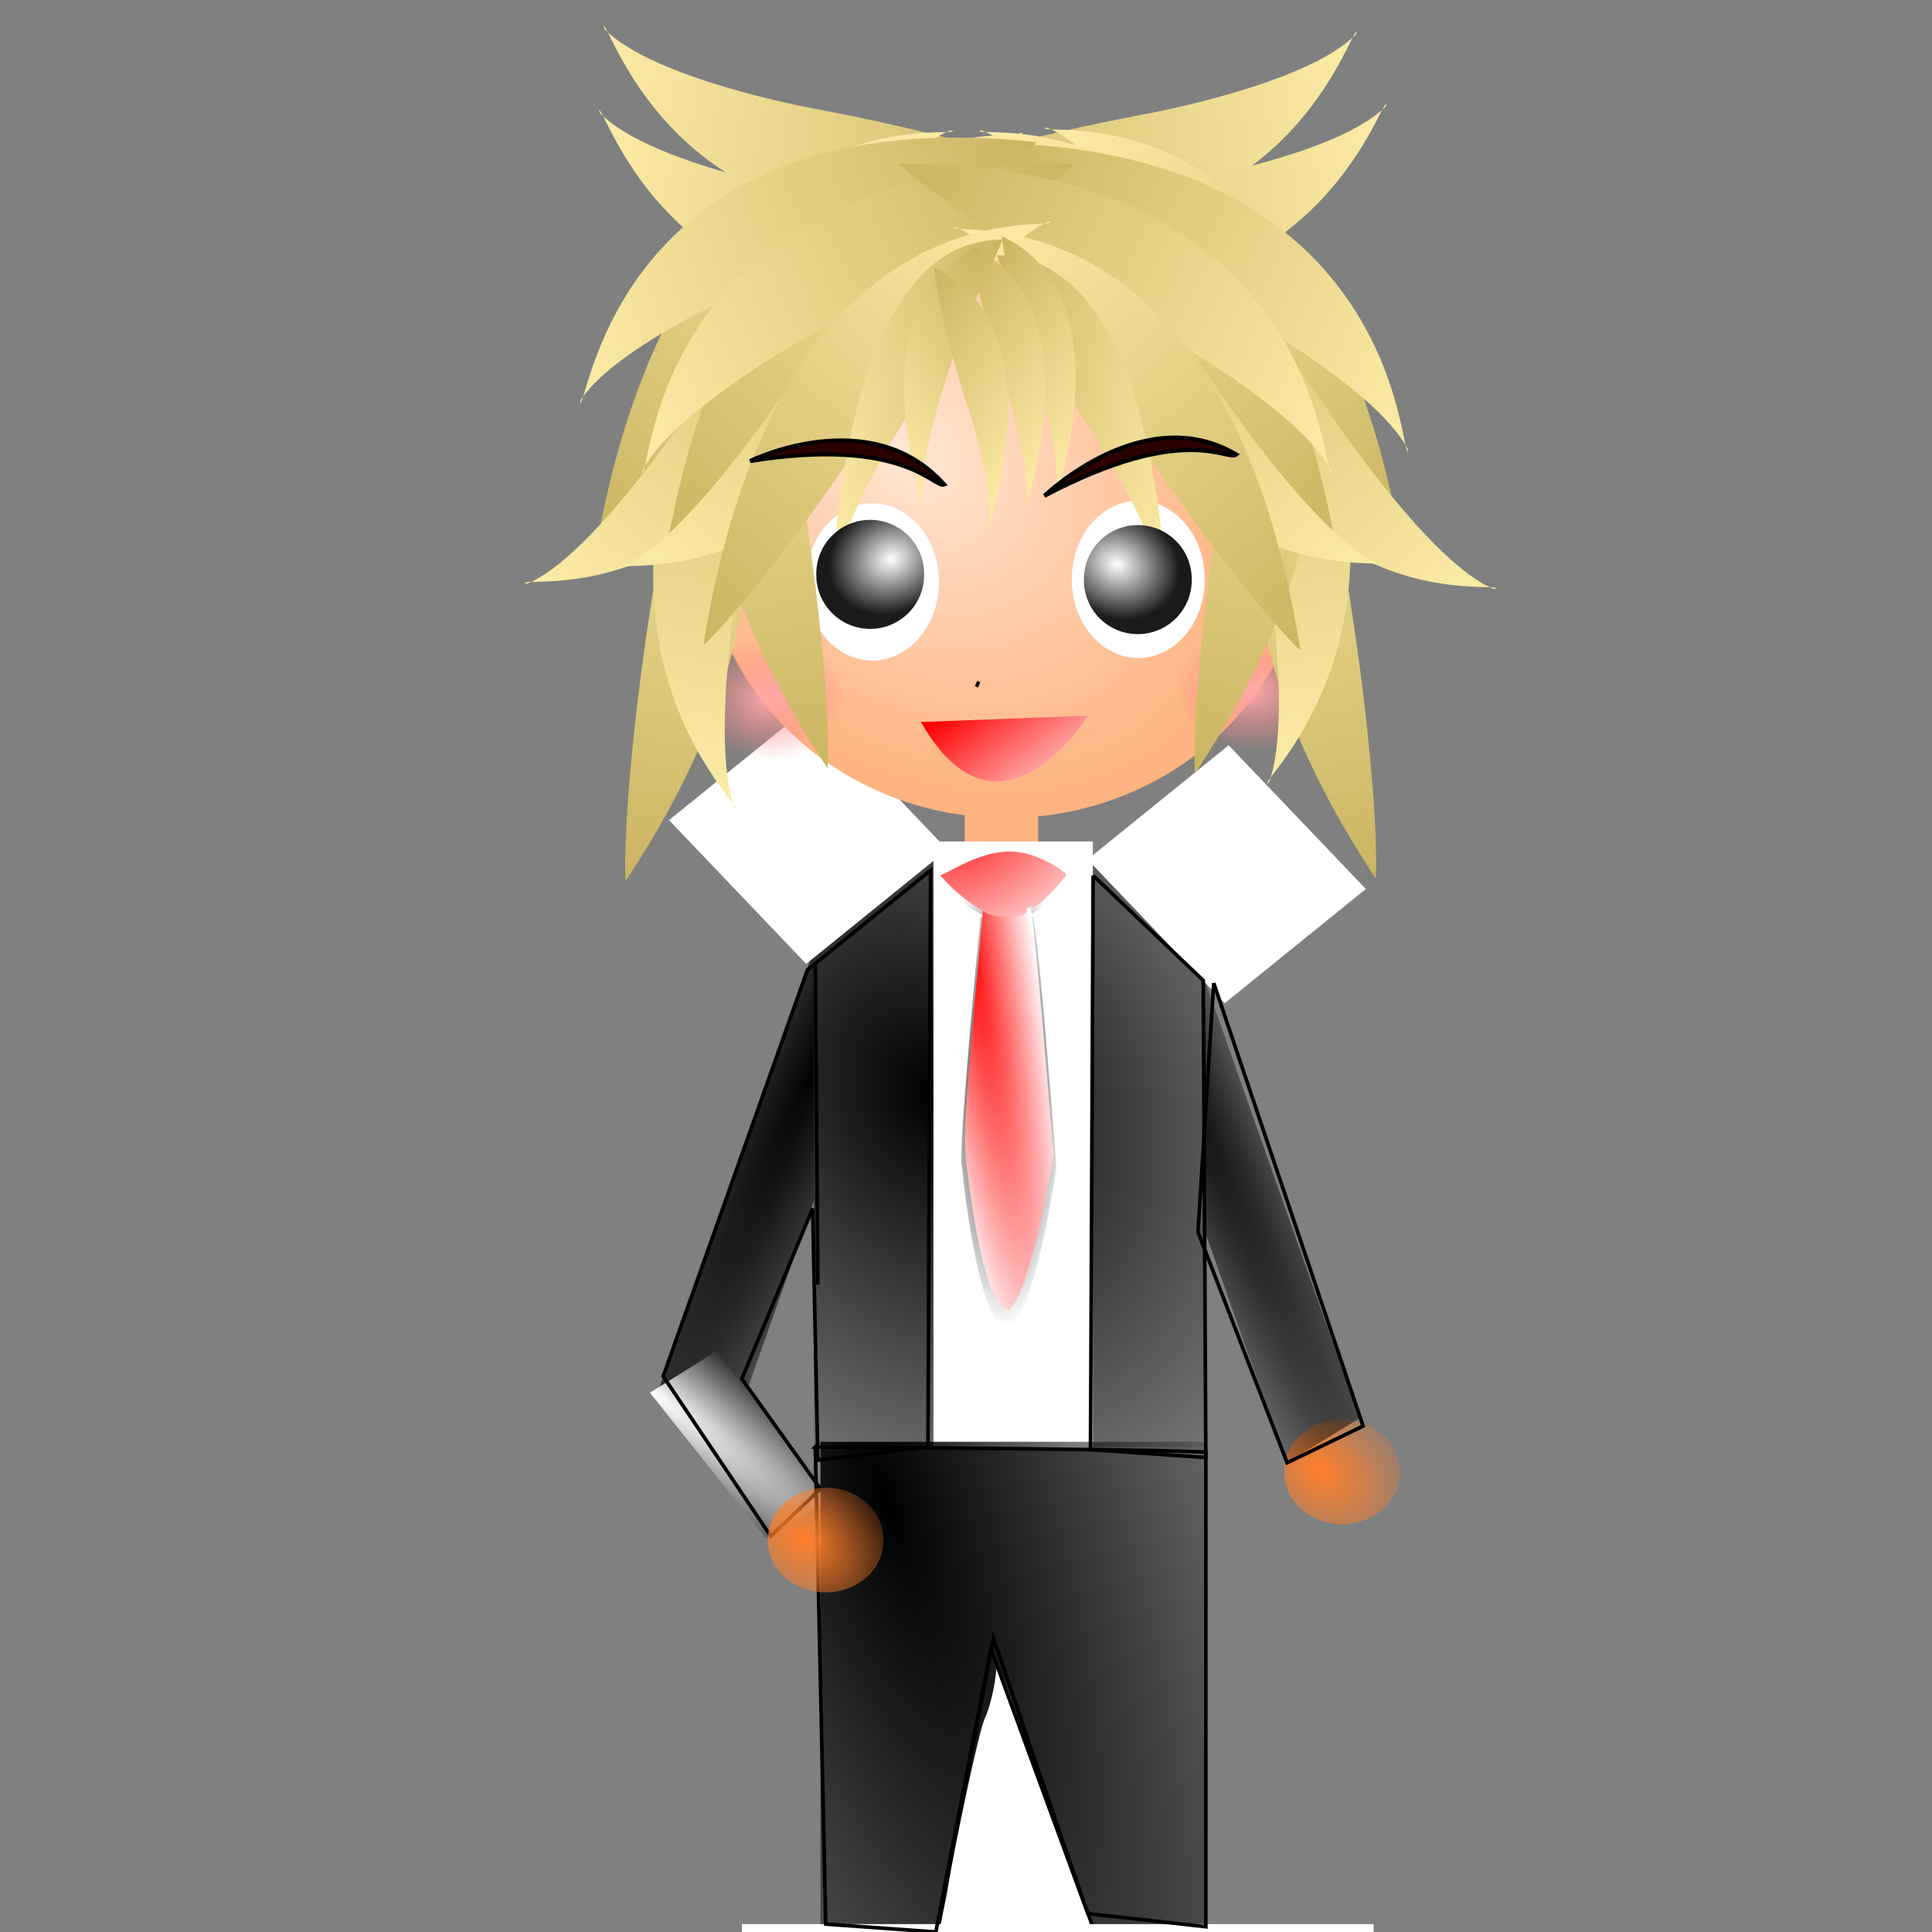 <?xml version="1.0" encoding="UTF-8"?>
<svg version="1.0" viewBox="0 0 531.5 531.5" xmlns="http://www.w3.org/2000/svg" xmlns:xlink="http://www.w3.org/1999/xlink">
<rect x="0" y="0" width="531.5" height="531.5" fill="#808080" stroke="none"/>
<defs>
<linearGradient id="a">
<stop stop-color="#fea" offset="0"/>
<stop stop-color="#806600" offset="1"/>
</linearGradient>
<radialGradient id="m" cx="261.25" cy="227.91" r="99.16" gradientTransform="matrix(.891 1.004 -.745 .661 215.74 -198.25)" gradientUnits="userSpaceOnUse">
<stop stop-color="#ffe6d5" offset="0"/>
<stop stop-color="#ffb380" offset="1"/>
</radialGradient>
<radialGradient id="e" cx="127.28" cy="307.58" r="30.649" gradientTransform="matrix(1 0 0 .812 0 57.897)" gradientUnits="userSpaceOnUse">
<stop stop-color="#faa" offset="0"/>
<stop stop-color="#ff8080" stop-opacity="0" offset="1"/>
</radialGradient>
<radialGradient id="d" cx="155.32" cy="336.9" r="16.226" gradientTransform="matrix(1.097 .465 -.39 .921 115.16 -46.401)" gradientUnits="userSpaceOnUse">
<stop stop-color="#fff" offset="0"/>
<stop stop-color="#1a1a1a" offset="1"/>
</radialGradient>
<linearGradient id="ar" x1="253.13" x2="274.04" y1="199.76" y2="231.49" gradientTransform="matrix(.89 0 0 1 41.428 -8.654)" gradientUnits="userSpaceOnUse">
<stop stop-color="#f00" offset="0"/>
<stop stop-color="#ffd5d5" offset="1"/>
</linearGradient>
<linearGradient id="aq" x1="38.943" x2="102.4" y1="176.68" y2="561.78" gradientTransform="matrix(-.357 .459 -.067 -.497 301.3 215.12)" gradientUnits="userSpaceOnUse" xlink:href="#a"/>
<linearGradient id="ap" x1="38.943" x2="102.4" y1="176.68" y2="561.78" gradientTransform="matrix(-.357 .459 -.067 -.497 311.57 209.35)" gradientUnits="userSpaceOnUse" xlink:href="#a"/>
<linearGradient id="ao" x1="38.943" x2="102.4" y1="176.68" y2="561.78" gradientTransform="matrix(-.357 .459 -.067 -.497 319.91 206.47)" gradientUnits="userSpaceOnUse" xlink:href="#a"/>
<linearGradient id="an" x1="38.943" x2="102.4" y1="176.68" y2="561.78" gradientTransform="matrix(.357 .459 .067 -.497 224.65 209.35)" gradientUnits="userSpaceOnUse" xlink:href="#a"/>
<linearGradient id="am" x1="38.943" x2="102.4" y1="176.68" y2="561.78" gradientTransform="matrix(-.21 .897 -.282 -.668 382.64 243.57)" gradientUnits="userSpaceOnUse" xlink:href="#a"/>
<linearGradient id="al" x1="38.943" x2="102.4" y1="176.68" y2="561.78" gradientTransform="matrix(.21 .897 .282 -.668 167.35 239.24)" gradientUnits="userSpaceOnUse" xlink:href="#a"/>
<linearGradient id="ak" x1="38.943" x2="102.4" y1="176.68" y2="561.78" gradientTransform="matrix(.608 .73 -.65 .683 377.83 -98.335)" gradientUnits="userSpaceOnUse" xlink:href="#a"/>
<linearGradient id="aj" x1="38.943" x2="102.4" y1="176.68" y2="561.78" gradientTransform="matrix(-.608 .73 .65 .683 173.46 -96.892)" gradientUnits="userSpaceOnUse" xlink:href="#a"/>
<linearGradient id="ai" x1="38.943" x2="102.4" y1="176.68" y2="561.78" gradientTransform="matrix(-.532 .802 -.713 -.597 521.49 199.95)" gradientUnits="userSpaceOnUse" xlink:href="#a"/>
<linearGradient id="ah" x1="38.943" x2="102.4" y1="176.68" y2="561.78" gradientTransform="matrix(.532 .802 .713 -.597 21.443 199.95)" gradientUnits="userSpaceOnUse" xlink:href="#a"/>
<linearGradient id="ag" x1="38.943" x2="102.4" y1="176.68" y2="561.78" gradientTransform="matrix(.46 .856 .761 -.517 -.984 163.49)" gradientUnits="userSpaceOnUse" xlink:href="#a"/>
<linearGradient id="af" x1="38.943" x2="102.4" y1="176.68" y2="561.78" gradientTransform="matrix(-.532 .802 -.713 -.597 542.66 194.18)" gradientUnits="userSpaceOnUse" xlink:href="#a"/>
<linearGradient id="ae" x1="38.943" x2="102.4" y1="176.68" y2="561.78" gradientTransform="matrix(-.592 -.746 .664 -.666 77.91 313.16)" gradientUnits="userSpaceOnUse" xlink:href="#a"/>
<linearGradient id="ad" x1="38.943" x2="102.4" y1="176.68" y2="561.78" gradientTransform="matrix(.592 -.746 -.664 -.666 472.91 312.44)" gradientUnits="userSpaceOnUse" xlink:href="#a"/>
<linearGradient id="ac" x1="38.943" x2="102.4" y1="176.68" y2="561.78" gradientTransform="matrix(.592 .746 -.664 .666 373.47 -120.34)" gradientUnits="userSpaceOnUse" xlink:href="#a"/>
<linearGradient id="ab" x1="38.943" x2="102.4" y1="176.68" y2="561.78" gradientTransform="matrix(-.592 -.746 .664 -.666 52.248 317.48)" gradientUnits="userSpaceOnUse" xlink:href="#a"/>
<linearGradient id="aa" x1="38.943" x2="102.4" y1="176.68" y2="561.78" gradientTransform="matrix(-.592 .746 .664 .666 177.35 -121.06)" gradientUnits="userSpaceOnUse" xlink:href="#a"/>
<linearGradient id="z" x1="38.943" x2="102.4" y1="176.68" y2="561.78" gradientTransform="matrix(.592 -.746 -.664 -.666 503.71 318.93)" gradientUnits="userSpaceOnUse" xlink:href="#a"/>
<linearGradient id="y" x1="38.943" x2="102.4" y1="176.68" y2="561.78" gradientTransform="matrix(.592 .746 -.664 .666 354.22 -121.06)" gradientUnits="userSpaceOnUse" xlink:href="#a"/>
<linearGradient id="x" x1="38.943" x2="102.4" y1="176.68" y2="561.78" gradientTransform="matrix(-.592 .746 .664 .666 195.32 -121.79)" gradientUnits="userSpaceOnUse" xlink:href="#a"/>
<linearGradient id="w" x1="38.943" x2="102.4" y1="176.68" y2="561.78" gradientTransform="matrix(-.89 0 0 1 382.04 -126.92)" gradientUnits="userSpaceOnUse" xlink:href="#a"/>
<linearGradient id="v" x1="38.943" x2="102.4" y1="176.68" y2="561.78" gradientTransform="matrix(-.89 0 0 -1 391.58 397.37)" gradientUnits="userSpaceOnUse" xlink:href="#a"/>
<linearGradient id="u" x1="38.943" x2="102.4" y1="176.68" y2="561.78" gradientTransform="matrix(.89 0 0 1 325.16 -98.078)" gradientUnits="userSpaceOnUse" xlink:href="#a"/>
<linearGradient id="t" x1="38.943" x2="102.4" y1="176.68" y2="561.78" gradientTransform="matrix(.89 0 0 1 174.39 -128.37)" gradientUnits="userSpaceOnUse" xlink:href="#a"/>
<linearGradient id="s" x1="38.943" x2="102.4" y1="176.68" y2="561.78" gradientTransform="matrix(.89 0 0 -1 159.64 404.58)" gradientUnits="userSpaceOnUse" xlink:href="#a"/>
<linearGradient id="r" x1="38.943" x2="102.4" y1="176.68" y2="561.78" gradientTransform="matrix(-.89 0 0 1 225.42 -97.357)" gradientUnits="userSpaceOnUse" xlink:href="#a"/>
<linearGradient id="q" x1="38.943" x2="102.4" y1="176.68" y2="561.78" gradientTransform="matrix(.309 -.938 .834 .348 -1.744 12.418)" gradientUnits="userSpaceOnUse" xlink:href="#a"/>
<linearGradient id="p" x1="38.943" x2="102.4" y1="176.68" y2="561.78" gradientTransform="matrix(-.296 -.943 -.839 .333 548.2 13.508)" gradientUnits="userSpaceOnUse" xlink:href="#a"/>
<linearGradient id="o" x1="38.943" x2="102.4" y1="176.68" y2="561.78" gradientTransform="matrix(-.309 -.938 -.834 .348 539.78 -9.216)" gradientUnits="userSpaceOnUse" xlink:href="#a"/>
<linearGradient id="n" x1="38.943" x2="102.4" y1="176.68" y2="561.78" gradientTransform="matrix(.309 -.938 .834 .348 -.461 -10.659)" gradientUnits="userSpaceOnUse" xlink:href="#a"/>
<radialGradient id="b" cx="44.351" cy="339.51" r="18.39" gradientTransform="matrix(1 0 0 3.576 0 -874.49)" gradientUnits="userSpaceOnUse">
<stop offset="0"/>
<stop stop-opacity="0" offset="1"/>
</radialGradient>
<radialGradient id="l" cx="40.146" cy="334" r="12.189" gradientTransform="matrix(2 11.274 -1.497 .266 453.79 -244.44)" gradientUnits="userSpaceOnUse">
<stop stop-color="#f00" offset="0"/>
<stop stop-color="#fff" offset="1"/>
</radialGradient>
<radialGradient id="k" cx="35.697" cy="319.75" r="18.39" gradientTransform="matrix(1.196 1.843 -2.999 1.946 952.08 -419.34)" gradientUnits="userSpaceOnUse">
<stop stop-color="#ff2a2a" offset="0"/>
<stop stop-color="#fff" offset="1"/>
</radialGradient>
<radialGradient id="as" cx="44.351" cy="327.41" r="18.39" gradientTransform="matrix(1 4.824 -3.501 .726 1146.4 -155.35)" gradientUnits="userSpaceOnUse">
<stop stop-color="#ff8080" offset="0"/>
<stop stop-color="#ffd5d5" offset="1"/>
</radialGradient>
<radialGradient id="j" cx="254.99" cy="282.79" r="48.678" gradientTransform="matrix(1.874 4.697 -3.482 1.341 907.87 -1156.8)" gradientUnits="userSpaceOnUse">
<stop offset="0"/>
<stop stop-color="#ececec" offset="1"/>
</radialGradient>
<radialGradient id="i" cx="-221.16" cy="485.76" r="11.749" gradientTransform="matrix(-1.795 -4.54 2.663 -22.694 -1898.5 10420)" gradientUnits="userSpaceOnUse">
<stop offset="0"/>
<stop stop-opacity="0" offset="1"/>
</radialGradient>
<radialGradient id="h" cx="316.3" cy="168.08" r="11.749" gradientTransform="matrix(1.488 15.549 -3.785 18.935 481.97 -7968.1)" gradientUnits="userSpaceOnUse">
<stop offset="0"/>
<stop stop-opacity="0" offset="1"/>
</radialGradient>
<radialGradient id="g" cx="-96.455" cy="441.44" r="10.802" gradientTransform="matrix(3.709 12.07 -1.272 4.197 819.94 -266.78)" gradientUnits="userSpaceOnUse">
<stop stop-color="#fff" offset="0"/>
<stop offset="1"/>
</radialGradient>
<radialGradient id="f" cx="243.39" cy="429.47" r="56.162" gradientTransform="matrix(1.971 5.918 -1.913 .637 585.64 -1300.4)" gradientUnits="userSpaceOnUse">
<stop offset="0"/>
<stop stop-opacity="0" offset="1"/>
</radialGradient>
<radialGradient id="c" cx="358.89" cy="408.71" r="15.144" gradientTransform="matrix(1.647 1.477 -.964 1.368 163.58 -679.06)" gradientUnits="userSpaceOnUse">
<stop stop-color="#ff7f2a" offset="0"/>
<stop stop-color="#ff7f2a" stop-opacity="0" offset="1"/>
</radialGradient>
</defs>
<path transform="matrix(1.048 0 0 .929 -14.721 23.722)" d="m381.49 410.34a15.144 15.144 0 1 1-30.28 0 15.144 15.144 0 1 1 30.28 0z" fill="url(#c)" fill-rule="evenodd"/>
<rect transform="matrix(.855 .518 -.333 .943 0 0)" x="304.63" y="111.82" width="23.499" height="128.45" fill="url(#h)" fill-rule="evenodd"/>
<rect transform="matrix(-.855 .518 .333 .943 0 0)" x="-227.6" y="410.36" width="23.499" height="128.45" fill="url(#i)" fill-rule="evenodd"/>
<rect x="265.39" y="222.84" width="20.193" height="10.817" fill="#ffb380" fill-rule="evenodd"/>
<g transform="matrix(1.086 0 0 1 -179.44 -118.99)" fill-rule="evenodd">
<path d="m371.4 354.81h98.8v162.26h-98.8v-162.26z" fill="url(#j)"/>
<rect x="401.69" y="350.48" width="40.385" height="167.31" fill="#fff"/>
<rect transform="rotate(-41.317)" x="23.858" y="479.81" width="47.597" height="52.645" fill="#fff"/>
<rect transform="rotate(-41.317)" x="96.338" y="557.93" width="47.597" height="52.645" fill="#fff"/>
</g>
<rect x="346.98" y="291.29" width="47.121" height="0" fill="#500" opacity=".99"/>
<path d="m161.19 462.55-0.82-1.8-10.88-0.03c-5.99-0.02-30.49-0.02-54.462-0.01-43.041 0.03-43.6 0.05-45.167 1.52l-1.587 1.49-0.836-2.38c-2.089-5.97-1.709-29.88 1.074-67.66 1.058-14.36 4.085-48.04 5.07-56.43 0.348-2.96 0.246-4.15-0.356-4.15-0.463 0-0.972 0.41-1.13 0.91-0.978 3.07-6.311 68.59-7.281 89.44l-0.496 10.66-16.771-0.4-1.322-2.71c-0.78-1.6-1.645-5.89-2.108-10.46-1.232-12.15 0.967-43.29 5.308-75.18 0.837-6.14 1.789-14.09 2.115-17.66 1.891-20.67 12.463-38.67 25.604-43.58 3.574-1.34 32.889-8.24 33.124-7.8 0.052 0.09 0.644 1.96 1.316 4.14 3.524 11.45 9.915 16.68 16.315 13.37 3.07-1.58 8-7.45 11.23-13.34 1.58-2.89 3.27-5.41 3.76-5.59 1.5-0.58 29.62 6.1 33.87 8.05 8.6 3.93 16.69 15.1 20.67 28.52 1.99 6.74 2.63 10.48 4.8 28.12 6.2 50.36 7.2 78.04 3.13 86.37l-1.32 2.7-8.23 0.55c-4.52 0.3-8.4 0.37-8.62 0.15-0.21-0.22-0.65-5.49-0.96-11.73-1.17-23.21-6.41-82.66-7.37-83.62-1.25-1.25-1.15 2.23 0.57 20.16 4.37 45.65 6.55 84.98 5.5 99.37-0.61 8.49-1.1 10.82-2.26 10.82-0.36 0-1.03-0.82-1.48-1.81z" fill="none"/>
<path d="m161.19 462.55-0.82-1.8-10.88-0.03c-5.99-0.02-30.49-0.02-54.462-0.01-43.041 0.03-43.6 0.05-45.167 1.52l-1.587 1.49-0.836-2.38c-2.089-5.97-1.709-29.88 1.074-67.66 1.058-14.36 4.085-48.04 5.07-56.43 0.348-2.96 0.246-4.15-0.356-4.15-0.463 0-0.972 0.41-1.13 0.91-0.978 3.07-6.311 68.59-7.281 89.44l-0.496 10.66-16.771-0.4-1.322-2.71c-0.78-1.6-1.645-5.89-2.108-10.46-1.232-12.15 0.967-43.29 5.308-75.18 0.837-6.14 1.789-14.09 2.115-17.66 1.891-20.67 12.463-38.67 25.604-43.58 3.574-1.34 32.889-8.24 33.124-7.8 0.052 0.09 0.644 1.96 1.316 4.14 3.524 11.45 9.915 16.68 16.315 13.37 3.07-1.58 8-7.45 11.23-13.34 1.58-2.89 3.27-5.41 3.76-5.59 1.5-0.58 29.62 6.1 33.87 8.05 8.6 3.93 16.69 15.1 20.67 28.52 1.99 6.74 2.63 10.48 4.8 28.12 6.2 50.36 7.2 78.04 3.13 86.37l-1.32 2.7-8.23 0.55c-4.52 0.3-8.4 0.37-8.62 0.15-0.21-0.22-0.65-5.49-0.96-11.73-1.17-23.21-6.41-82.66-7.37-83.62-1.25-1.25-1.15 2.23 0.57 20.16 4.37 45.65 6.55 84.98 5.5 99.37-0.61 8.49-1.1 10.82-2.26 10.82-0.36 0-1.03-0.82-1.48-1.81z" fill="none"/>
<path d="m161.19 462.55-0.82-1.8-10.88-0.03c-5.99-0.02-30.49-0.02-54.462-0.01-43.041 0.03-43.6 0.05-45.167 1.52l-1.587 1.49-0.836-2.38c-2.089-5.97-1.709-29.88 1.074-67.66 1.058-14.36 4.085-48.04 5.07-56.43 0.348-2.96 0.246-4.15-0.356-4.15-0.463 0-0.972 0.41-1.13 0.91-0.978 3.07-6.311 68.59-7.281 89.44l-0.496 10.66-16.771-0.4-1.322-2.71c-0.78-1.6-1.645-5.89-2.108-10.46-1.232-12.15 0.967-43.29 5.308-75.18 0.837-6.14 1.789-14.09 2.115-17.66 1.891-20.67 12.463-38.67 25.604-43.58 3.574-1.34 32.889-8.24 33.124-7.8 0.052 0.09 0.644 1.96 1.316 4.14 3.524 11.45 9.915 16.68 16.315 13.37 3.07-1.58 8-7.45 11.23-13.34 1.58-2.89 3.27-5.41 3.76-5.59 1.5-0.58 29.62 6.1 33.87 8.05 8.6 3.93 16.69 15.1 20.67 28.52 1.99 6.74 2.63 10.48 4.8 28.12 6.2 50.36 7.2 78.04 3.13 86.37l-1.32 2.7-8.23 0.55c-4.52 0.3-8.4 0.37-8.62 0.15-0.21-0.22-0.65-5.49-0.96-11.73-1.17-23.21-6.41-82.66-7.37-83.62-1.25-1.25-1.15 2.23 0.57 20.16 4.37 45.65 6.55 84.98 5.5 99.37-0.61 8.49-1.1 10.82-2.26 10.82-0.36 0-1.03-0.82-1.48-1.81z" fill="none"/>
<path d="m161.19 462.55-0.82-1.8-10.88-0.03c-5.99-0.02-30.49-0.02-54.462-0.01-43.041 0.03-43.6 0.05-45.167 1.52l-1.587 1.49-0.836-2.38c-2.089-5.97-1.709-29.88 1.074-67.66 1.058-14.36 4.085-48.04 5.07-56.43 0.348-2.96 0.246-4.15-0.356-4.15-0.463 0-0.972 0.41-1.13 0.91-0.978 3.07-6.311 68.59-7.281 89.44l-0.496 10.66-16.771-0.4-1.322-2.71c-0.78-1.6-1.645-5.89-2.108-10.46-1.232-12.15 0.967-43.29 5.308-75.18 0.837-6.14 1.789-14.09 2.115-17.66 1.891-20.67 12.463-38.67 25.604-43.58 3.574-1.34 32.889-8.24 33.124-7.8 0.052 0.09 0.644 1.96 1.316 4.14 3.524 11.45 9.915 16.68 16.315 13.37 3.07-1.58 8-7.45 11.23-13.34 1.58-2.89 3.27-5.41 3.76-5.59 1.5-0.58 29.62 6.1 33.87 8.05 8.6 3.93 16.69 15.1 20.67 28.52 1.99 6.74 2.63 10.48 4.8 28.12 6.2 50.36 7.2 78.04 3.13 86.37l-1.32 2.7-8.23 0.55c-4.52 0.3-8.4 0.37-8.62 0.15-0.21-0.22-0.65-5.49-0.96-11.73-1.17-23.21-6.41-82.66-7.37-83.62-1.25-1.25-1.15 2.23 0.57 20.16 4.37 45.65 6.55 84.98 5.5 99.37-0.61 8.49-1.1 10.82-2.26 10.82-0.36 0-1.03-0.82-1.48-1.81z" fill="none"/>
<path transform="matrix(.922 0 0 1.124 221.45 -36.162)" d="m101.68 189.3a22.717 27.044 0 1 1-45.429 0 22.717 27.044 0 1 1 45.429 0z" fill="#fff" fill-rule="evenodd" stroke-width="0"/>
<path d="m301.38 51.31c0.61-0.203-23.89-11.296-77.11-21.373-0.88-0.165-44.21-8.047-57.82-21.79-0.2-0.205-0.38-0.927-0.38-0.927 2.25-0.6 24.61 80.559 135.31 44.09z" fill="url(#n)" fill-rule="evenodd" stroke-width="0"/>
<path d="m237.94 52.752c-0.62-0.203 23.89-11.296 77.11-21.373 0.87-0.165 44.21-8.046 57.82-21.79 0.2-0.204 0.38-0.927 0.38-0.927-2.25-0.6-24.61 80.559-135.31 44.09z" fill="url(#o)" fill-rule="evenodd" stroke-width="0"/>
<path d="m245.55 70.272c-0.61-0.213 24.04-10.883 77.4-20.042 0.87-0.15 44.31-7.285 58.11-20.792 0.2-0.201 0.39-0.921 0.39-0.921-2.25-0.638-25.71 80.123-135.9 41.755z" fill="url(#p)" fill-rule="evenodd" stroke-width="0"/>
<path d="m300.1 74.387c0.61-0.203-23.89-11.296-77.12-21.373-0.87-0.165-44.2-8.046-57.81-21.79-0.2-0.204-0.38-0.927-0.38-0.927 2.25-0.6 24.61 80.563 135.31 44.09z" fill="url(#q)" fill-rule="evenodd" stroke-width="0"/>
<path transform="matrix(.842 0 0 .803 14.797 -48.881)" d="m410.34 242.31a99.16 98.799 0 1 1-198.32 0 99.16 98.799 0 1 1 198.32 0z" fill="url(#m)"/>
<path transform="matrix(.691 0 0 .681 256.48 -19.482)" d="m157.93 307.58a30.649 24.88 0 1 1-61.294 0 30.649 24.88 0 1 1 61.294 0z" fill="url(#e)"/>
<path transform="matrix(.691 0 0 .681 123.68 -17.318)" d="m157.93 307.58a30.649 24.88 0 1 1-61.294 0 30.649 24.88 0 1 1 61.294 0z" fill="url(#e)"/>
<path transform="matrix(.89 0 0 1 -6.128 -98.799)" d="m297.12 258.9a20.553 21.635 0 1 1-41.11 0 20.553 21.635 0 1 1 41.11 0z" fill="#fff" fill-rule="evenodd"/>
<path transform="matrix(.89 0 0 1 67.006 -99.52)" d="m297.12 258.9a20.553 21.635 0 1 1-41.11 0 20.553 21.635 0 1 1 41.11 0z" fill="#fff" fill-rule="evenodd"/>
<path d="m172.17 242.31c-0.38 0.58-1.12-29.1 8.98-88.7 0.17-0.98 8.66-49.39 1.92-68.513-0.1-0.284-0.64-0.721-0.64-0.721-1.28 2.163 58.64 53.944-10.26 157.93z" fill="url(#r)" fill-rule="evenodd" stroke-width="0"/>
<path d="m212.89 64.913c0.38-0.578 1.11 29.102-8.99 88.707-0.16 0.97-8.65 49.39-1.92 68.51 0.1 0.28 0.64 0.72 0.64 0.72 1.28-2.17-58.64-53.95 10.27-157.94z" fill="url(#s)" fill-rule="evenodd" stroke-width="0"/>
<path d="m227.64 211.3c0.38 0.58 1.12-29.1-8.98-88.7-0.17-0.98-8.66-49.393-1.93-68.513 0.11-0.284 0.65-0.721 0.65-0.721 1.28 2.163-58.64 53.944 10.26 157.93z" fill="url(#t)" fill-rule="evenodd" stroke-width="0"/>
<path d="m378.41 241.59c0.38 0.58 1.12-29.1-8.98-88.7-0.17-0.98-8.66-49.39-1.93-68.514 0.1-0.285 0.64-0.721 0.64-0.721 1.29 2.163-58.64 53.945 10.27 157.94z" fill="url(#u)" fill-rule="evenodd" stroke-width="0"/>
<path d="m338.33 57.701c-0.38-0.578-1.11 29.102 8.99 88.699 0.16 0.98 8.65 49.39 1.92 68.51-0.1 0.29-0.64 0.73-0.64 0.73-1.28-2.17 58.64-53.95-10.27-157.94z" fill="url(#v)" fill-rule="evenodd" stroke-width="0"/>
<path d="m328.79 212.74c-0.38 0.58-1.12-29.1 8.98-88.7 0.17-0.98 8.66-49.391 1.93-68.511-0.1-0.284-0.65-0.721-0.65-0.721-1.28 2.164 58.65 53.942-10.26 157.93z" fill="url(#w)" fill-rule="evenodd" stroke-width="0"/>
<path d="m385.37 148.99c0.13 0.7-20.07-18.44-52.91-66.582-0.54-0.789-27.03-40.14-44.2-47.22-0.26-0.105-0.91 0.058-0.91 0.058 0.58 2.517 74.85-13.281 98.02 113.74z" fill="url(#x)" fill-rule="evenodd" stroke-width="0"/>
<path d="m164.17 149.71c-0.13 0.71 20.07-18.43 52.91-66.581 0.54-0.789 27.03-40.14 44.2-47.22 0.26-0.105 0.91 0.058 0.91 0.058-0.58 2.517-74.85-13.281-98.02 113.74z" fill="url(#y)" fill-rule="evenodd" stroke-width="0"/>
<path d="m313.66 48.152c-0.13-0.705 20.06 18.435 52.91 66.578 0.53 0.79 27.02 40.14 44.2 47.22 0.25 0.11 0.9-0.05 0.9-0.05-0.58-2.52-74.84 13.28-98.01-113.75z" fill="url(#z)" fill-rule="evenodd" stroke-width="0"/>
<path d="m367.4 149.71c0.13 0.71-20.06-18.43-52.9-66.581-0.54-0.789-27.03-40.14-44.21-47.22-0.25-0.105-0.9 0.058-0.9 0.058 0.58 2.517 74.85-13.281 98.01 113.74z" fill="url(#aa)" fill-rule="evenodd" stroke-width="0"/>
<path d="m242.3 46.71c0.13-0.706-20.06 18.435-52.91 66.58-0.54 0.79-27.03 40.14-44.2 47.22-0.26 0.11-0.91-0.06-0.91-0.06 0.58-2.51 74.85 13.28 98.02-113.74z" fill="url(#ab)" fill-rule="evenodd" stroke-width="0"/>
<path d="m183.42 150.43c-0.13 0.71 20.06-18.43 52.91-66.58 0.54-0.789 27.02-40.14 44.2-47.22 0.26-0.105 0.91 0.058 0.91 0.058-0.59 2.517-74.85-13.281-98.02 113.74z" fill="url(#ac)" fill-rule="evenodd" stroke-width="0"/>
<path d="m282.86 41.662c-0.13-0.706 20.07 18.435 52.91 66.578 0.54 0.79 27.03 40.14 44.2 47.22 0.26 0.11 0.91-0.06 0.91-0.06-0.58-2.51-74.85 13.29-98.02-113.74z" fill="url(#ad)" fill-rule="evenodd" stroke-width="0"/>
<path d="m267.96 42.383c0.13-0.706-20.06 18.435-52.91 66.577-0.54 0.79-27.02 40.14-44.2 47.22-0.25 0.11-0.9-0.05-0.9-0.05 0.58-2.52 74.84 13.28 98.01-113.75z" fill="url(#ae)" fill-rule="evenodd" stroke-width="0"/>
<path d="m268.53 39.237c-0.64 0 20.09 18.395 68.65 44.901 0.79 0.434 40.4 21.702 50.02 39.202 0.14 0.26 0.13 1 0.13 1-2.31-0.13-3.45-85.083-118.8-85.103z" fill="url(#af)" fill-rule="evenodd" stroke-width="0"/>
<path d="m285.2 39.105c0.64 0.07-21.58 16.122-72.19 37.22-0.83 0.346-42.09 17.206-53.16 33.565-0.17 0.25-0.22 0.99-0.22 0.99 2.31 0.12 10.76-84.308 125.57-71.775z" fill="url(#ag)" fill-rule="evenodd" stroke-width="0"/>
<path d="m295.57 45.007c0.64-1e-3 -20.09 18.394-68.64 44.9-0.8 0.435-40.41 21.703-50.03 39.193-0.14 0.27-0.13 1.01-0.13 1.01 2.31-0.13 3.45-85.084 118.8-85.103z" fill="url(#ah)" fill-rule="evenodd" stroke-width="0"/>
<path d="m247.36 45.007c-0.64-1e-3 20.09 18.394 68.64 44.9 0.8 0.435 40.41 21.703 50.03 39.193 0.14 0.27 0.13 1.01 0.13 1.01-2.31-0.13-3.45-85.084-118.8-85.103z" fill="url(#ai)" fill-rule="evenodd" stroke-width="0"/>
<path d="m357.76 178.85c0.12 0.71-19.67-18.96-51.49-67.96-0.52-0.81-26.18-40.851-43.2-48.385-0.25-0.112-0.9 0.034-0.9 0.034 0.53 2.531 75.1-11.29 95.59 116.31z" fill="url(#aj)" fill-rule="evenodd" stroke-width="0"/>
<path d="m193.52 177.41c-0.11 0.71 19.67-18.96 51.49-67.97 0.53-0.8 26.18-40.844 43.2-48.377 0.25-0.113 0.91 0.034 0.91 0.034-0.53 2.531-75.11-11.29-95.6 116.31z" fill="url(#ak)" fill-rule="evenodd" stroke-width="0"/>
<path d="m275.69 65.92c0.26 0-7.94 20.577-27.13 50.23-0.31 0.48-15.97 24.28-19.77 43.85-0.06 0.29-0.05 1.12-0.05 1.12 0.91-0.15 1.36-95.178 46.95-95.2z" fill="url(#al)" fill-rule="evenodd" stroke-width="0"/>
<path d="m274.3 70.247c-0.26 0 7.94 20.577 27.13 50.223 0.31 0.49 15.97 24.28 19.77 43.85 0.05 0.29 0.05 1.13 0.05 1.13-0.91-0.15-1.36-95.181-46.95-95.203z" fill="url(#am)" fill-rule="evenodd" stroke-width="0"/>
<path d="m268.9 67.877c0.2-0.09-1.51 15.053-9.58 39.483-0.13 0.41-6.8 20.1-5.39 33.09 0.02 0.19 0.21 0.69 0.21 0.69 0.66-0.41-19.87-57.098 14.76-73.263z" fill="url(#an)" fill-rule="evenodd" stroke-width="0"/>
<path d="m275.65 64.993c-0.19-0.09 1.52 15.052 9.59 39.487 0.13 0.4 6.8 20.1 5.39 33.09-0.02 0.19-0.21 0.69-0.21 0.69-0.66-0.42 19.86-57.103-14.77-73.267z" fill="url(#ao)" fill-rule="evenodd" stroke-width="0"/>
<path d="m267.31 67.877c-0.19-0.09 1.52 15.053 9.59 39.483 0.13 0.41 6.8 20.1 5.39 33.09-0.02 0.19-0.21 0.69-0.21 0.69-0.66-0.41 19.86-57.098-14.77-73.263z" fill="url(#ap)" fill-rule="evenodd" stroke-width="0"/>
<path d="m257.05 73.647c-0.19-0.09 1.51 15.052 9.58 39.483 0.13 0.4 6.8 20.1 5.39 33.09-0.02 0.19-0.2 0.69-0.2 0.69-0.66-0.41 19.86-57.099-14.77-73.263z" fill="url(#aq)" fill-rule="evenodd" stroke-width="0"/>
<path d="m206.35 126.84s33.02-16.34 53.42 6.45c-2.89 1.11-10.97-13.25-53.42-6.45z" fill="#2b0000" fill-rule="evenodd" stroke="#000" stroke-width="1.122px"/>
<path d="m287.34 136.4s27.34-26.46 52.77-11.36c-2.47 2.01-13.94-9.08-52.77 11.36z" fill="#2b0000" fill-rule="evenodd" stroke="#000" stroke-width="1.122px"/>
<path d="m269.26 187.5-0.64 1.44" fill="none" stroke="#000" stroke-width=".943px"/>
<path d="m253.39 198.67c10.72 18.84 22.21 18.39 31.02 13.23 8.8-5.15 14.93-15.02 14.93-15.02-22.97 0.89-34.84 1.34-40.97 1.57-6.13 0.22-6.51 0.22-6.51 0.22" fill="url(#ar)" fill-rule="evenodd"/>
<path transform="matrix(.914 0 0 .914 166.36 -151.99)" d="m176.68 340.75a16.226 16.226 0 1 1-32.45 0 16.226 16.226 0 1 1 32.45 0z" fill="url(#d)" fill-rule="evenodd"/>
<path transform="matrix(-.914 0 0 .914 386.05 -153.43)" d="m176.68 340.75a16.226 16.226 0 1 1-32.45 0 16.226 16.226 0 1 1 32.45 0z" fill="url(#d)" fill-rule="evenodd"/>
<g transform="translate(222.12 -42.549)">
<g transform="translate(9.375 2.163)" fill-rule="evenodd">
<path d="m36.058 261.06" fill="url(#b)"/>
<path d="m25.962 281.25c2.163 0 18.029 28.13 36.779 0l-0.721-1.44c-17.308-14.42-34.616 1.44-36.058 1.44z" fill="url(#b)"/>
<path d="m38.222 292.79s-6.491 67.07-5.049 68.51c0 2.17 10.097 97.36 25.962 0.72 0-1.44-5.048-66.34-6.49-69.23-1.443-2.88-0.721-2.88-0.721-2.88" fill="url(#b)"/>
<path d="m43.104 398.8c-2.838-3.61-5.989-16.77-8.341-34.84-1.308-10.04-1.206-12.38 2.273-52.13l1.939-22.16 1.859 0.53c2.05 0.57 5.739 0.62 9.07 0.12l2.164-0.32 0.86 6.85c0.473 3.77 1.891 19.17 3.15 34.22l2.29 27.37-2.325 11.94c-3.406 17.47-7.822 30.32-10.425 30.32-0.56 0-1.691-0.86-2.514-1.9z" fill="url(#l)"/>
<path d="m36.855 289.73c-2.342-1.53-5.476-4.06-6.964-5.62l-2.706-2.83 4.577-2.34c8.628-4.43 14.735-5.33 21.156-3.11 3.719 1.29 8.871 4.35 8.881 5.29 2e-3 0.26-1.882 2.47-4.189 4.89-3.013 3.17-4.535 4.28-5.408 3.94-0.807-0.31-1.216-0.1-1.216 0.62 0 1.45-1.552 1.95-6.077 1.95-3.193 0-4.471-0.44-8.054-2.79z" fill="url(#k)"/>
</g>
</g>
<rect transform="matrix(.848 -.529 .623 .782 0 0)" x="-99.608" y="422.57" width="21.604" height="51.275" fill="url(#g)" fill-rule="evenodd"/>
<rect x="225.72" y="396.64" width="106.01" height="143.51" fill="url(#f)" fill-rule="evenodd"/>
<path d="m255.29 544.48c0 0.72 18.03-93.75 18.03-93.75 32.45 95.91 33.17 95.19 33.17 95.19" fill="none" stroke="#000" stroke-width="1px"/>
<path d="m258.15 539.1c-1.14-1.36 2.59-20.83 3.84-20.07 0.44 0.27 2.1 1.37 3.69 2.43 4.39 2.96 9.83 4.51 13.77 3.92 4.23-0.64 8.86-4.73 11.55-10.23 1.05-2.15 2-3.82 2.1-3.7 0.1 0.11 2.04 5.39 4.3 11.74 2.27 6.35 4.56 12.75 5.1 14.24l0.97 2.71h-22.23c-18.41 0-22.39-0.18-23.09-1.04z" fill="#333" fill-rule="evenodd"/>
<path d="m272.73 524.67c-1.67-0.52-4.79-1.95-6.95-3.16-2.15-1.21-4.11-2.01-4.35-1.77-0.8 0.8-0.47-1.61 1.72-12.42 1.19-5.87 2.17-10.83 2.17-11.01s0.85-0.17 1.89 0.03c5.25 1 10.68-3.58 12.86-10.85 1.92-6.45 1.93-6.47 2.39-5.23 0.22 0.59 2.76 7.81 5.65 16.06l5.26 14.99-2.58 4.33c-2.8 4.7-5.78 7.58-9.41 9.1-2.82 1.18-4.68 1.17-8.65-0.07z" fill="#333" fill-rule="evenodd"/>
<path d="m260.09 539.62c-1.66-0.25-2-0.67-2.07-2.6-0.05-1.26-0.01-2.62 0.09-3.01 0.09-0.4 0.29-1.7 0.44-2.89 0.14-1.19 0.62-3.78 1.05-5.77 0.43-1.98 0.95-4.58 1.13-5.77 2.04-12.8 8.63-43.29 10.01-46.34 1.68-3.71 3.04-9.53 3.41-14.55 0.14-1.9 1.86 2.37 7.28 18.03 7.29 21.04 20.9 59.9 21.77 62.15 0.46 1.19-0.77 1.26-20.32 1.16-11.45-0.06-21.7-0.24-22.79-0.41z" fill="#fff" fill-rule="evenodd"/>
<path d="m268.75 539.63c0.9-0.18 2.19-0.17 2.88 0.01s-0.04 0.32-1.63 0.31c-1.58 0-2.15-0.15-1.25-0.32z" fill="#fff" fill-rule="evenodd"/>
<path d="m269.46 539.66c0.5-0.2 1.31-0.2 1.8 0 0.5 0.2 0.1 0.36-0.9 0.36-0.99 0-1.39-0.16-0.9-0.36z" fill="#fff" fill-rule="evenodd"/>
<rect x="263.95" y="532.22" width="35.337" height="17.308" fill="#fff" fill-rule="evenodd"/>
<rect x="298.56" y="544.48" width="2.163" height=".721" fill="#fff" fill-rule="evenodd"/>
<rect x="204.09" y="529.33" width="173.8" height="35.337" fill="#fff" fill-rule="evenodd"/>
<path d="m224.28 398.08c105.29 0.72 107.45 1.44 107.45 1.44v130.53l-32.45-3.6-26.68-72.84-15.15 77.89-30.28-2.17-2.89-131.25z" fill="none" stroke="#000" stroke-width="1px"/>
<path d="m222.12 266.83-39.67 111.78 29.57 43.99 13.7-12.98-21.63-30.29 19.47-46.87 1.44 69.23 30.29-3.61 0.72-158.65-33.89 27.4z" fill="none" stroke="#000" stroke-width="1px"/>
<path d="m300.72 240.87 30.29 28.84 0.72 131.26-31.73-2.17 0.72-157.93z" fill="none" stroke="#000" stroke-width="1px"/>
<path d="m333.9 270.44 41.1 121.87-20.91 10.1-24.52-63.46 4.33-68.51z" fill="none" stroke="#000" stroke-width="1px"/>
<path d="m224.28 264.67 0.72 88.7" fill="none" stroke="#000" stroke-width="1px"/>
<path transform="matrix(1.048 0 0 .929 -156.79 42.472)" d="m381.49 410.34a15.144 15.144 0 1 1-30.28 0 15.144 15.144 0 1 1 30.28 0z" fill="url(#c)" fill-rule="evenodd"/>
</svg>
